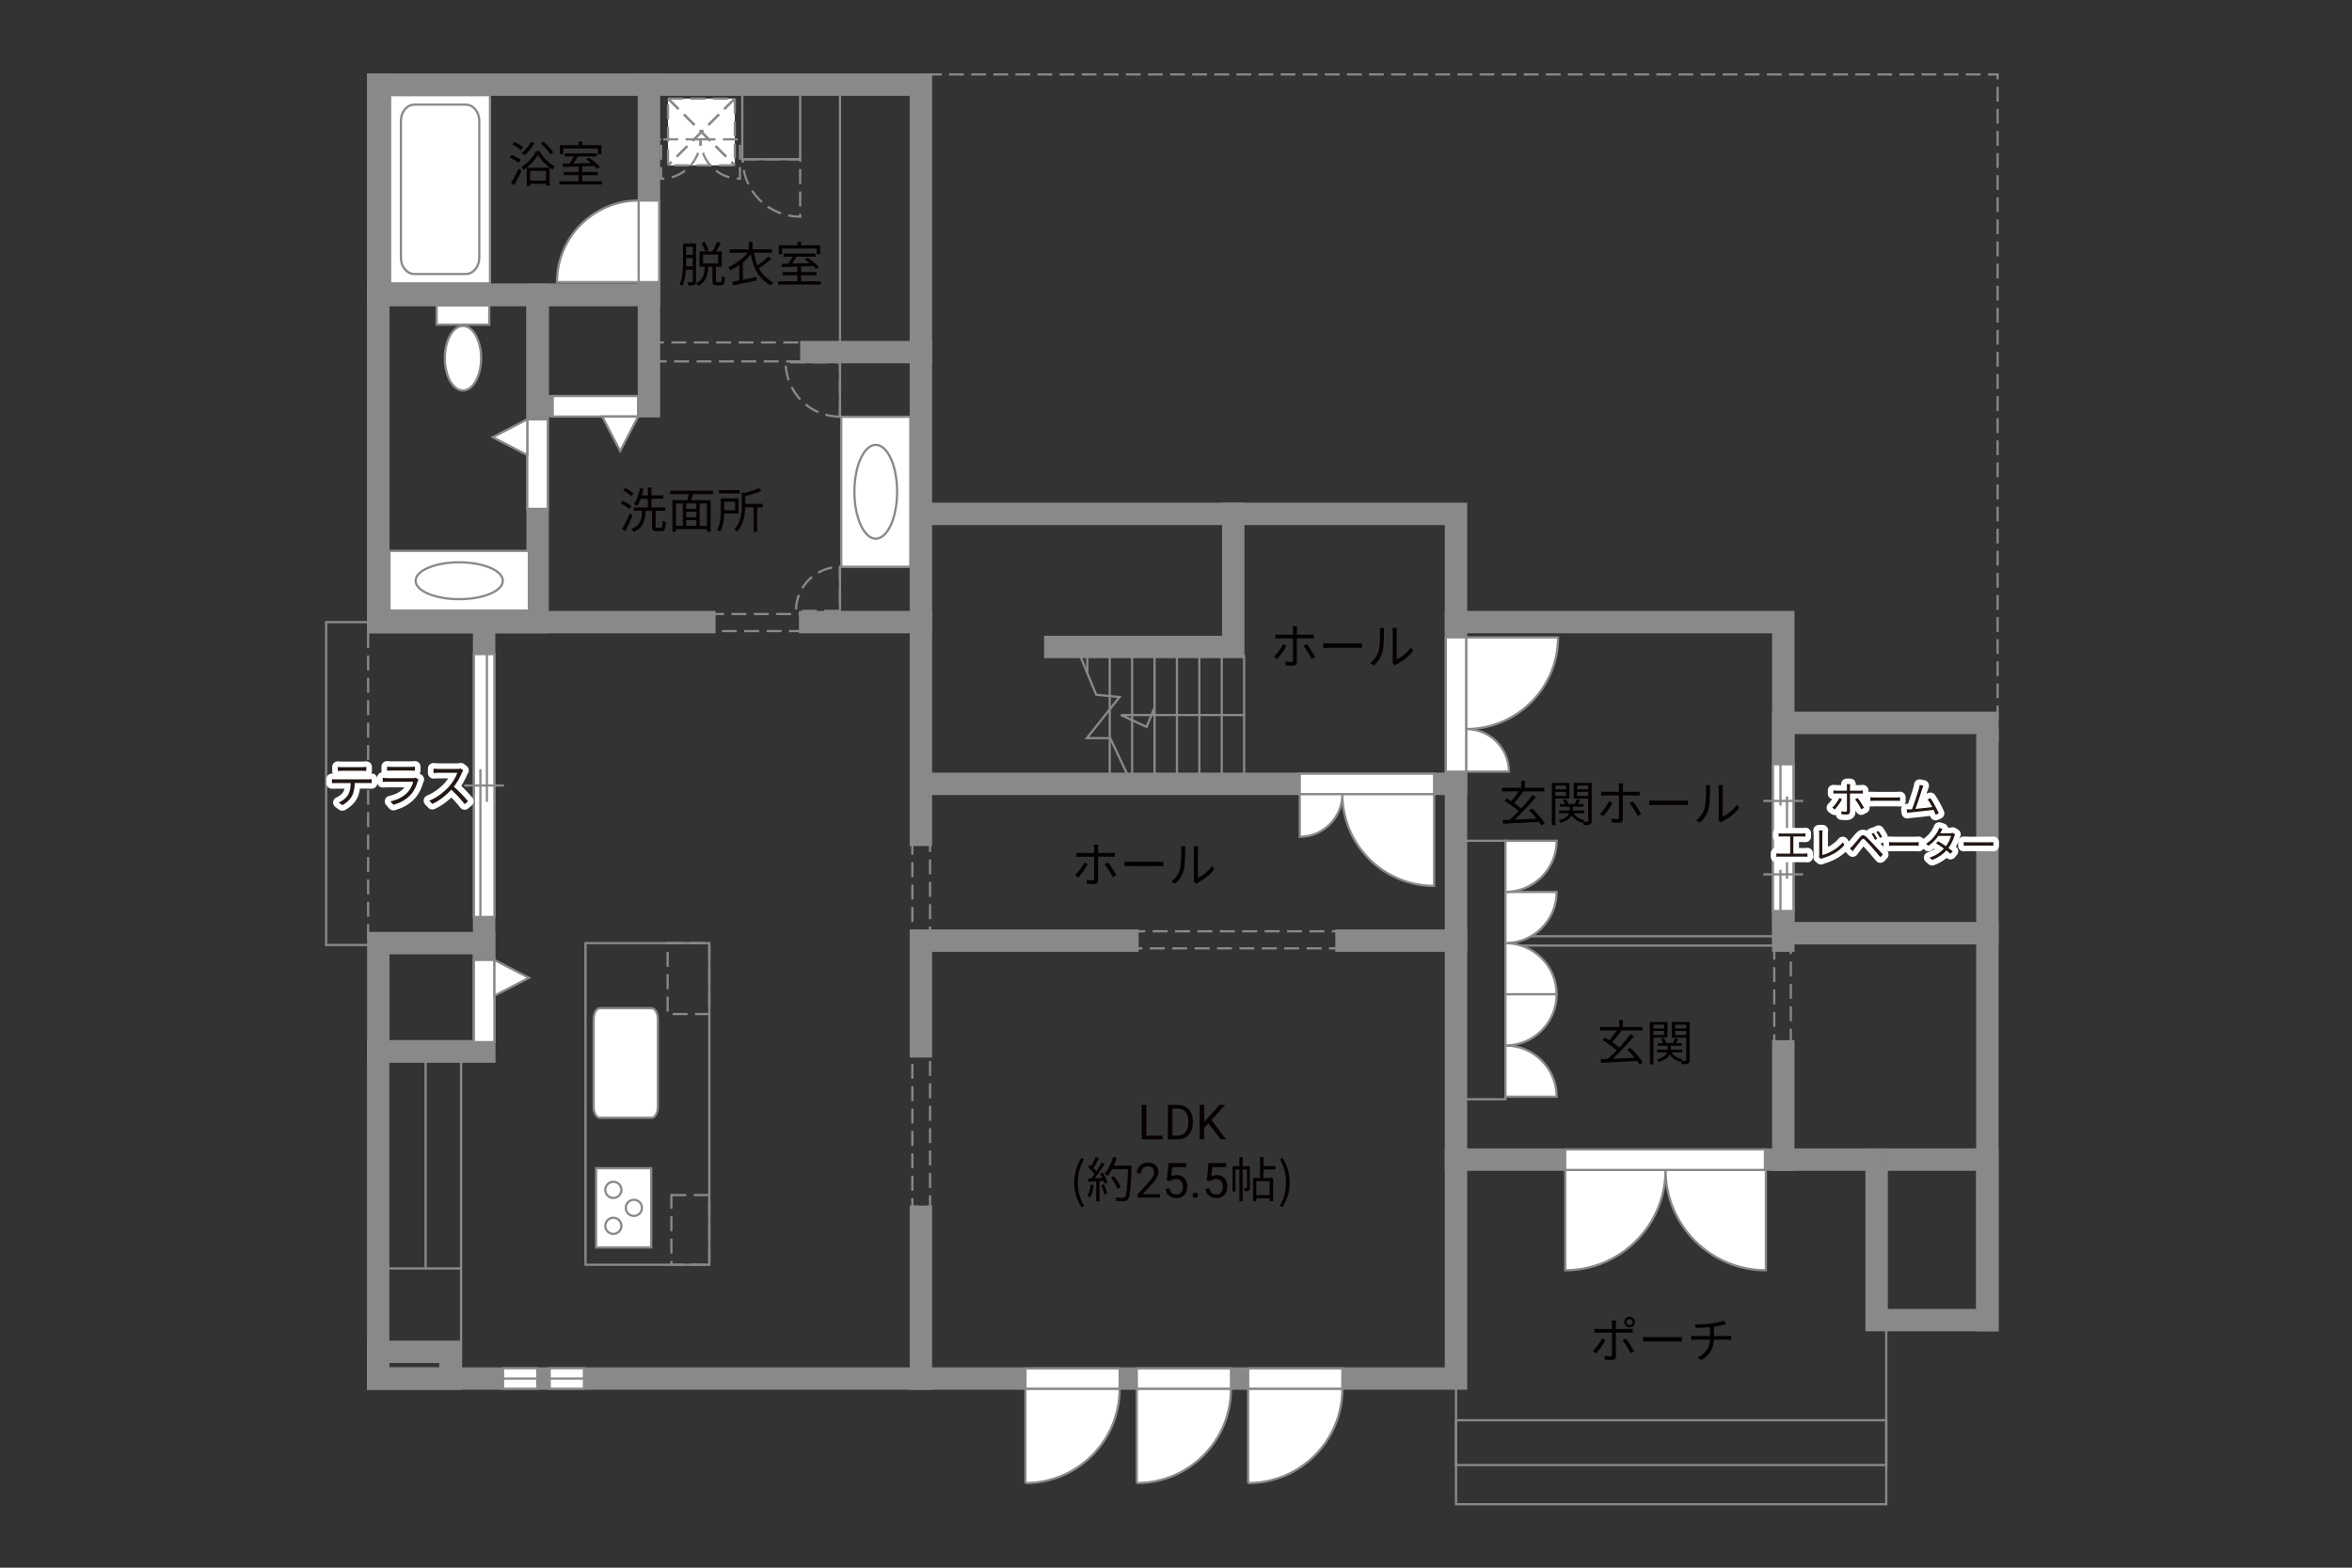 <?xml version="1.0" encoding="UTF-8"?><svg xmlns="http://www.w3.org/2000/svg" viewBox="0 0 630 420"><rect x="0" y="0" width="630" height="420" fill="#333333" stroke="none"/><defs><style>.cls-1,.cls-2,.cls-3,.cls-4,.cls-5,.cls-6,.cls-7{fill:none;}.cls-1,.cls-2,.cls-8,.cls-9,.cls-4,.cls-10{stroke-width:.6px;}.cls-1,.cls-2,.cls-10{stroke-dasharray:0 0 4 2;}.cls-1,.cls-9,.cls-4,.cls-5,.cls-6,.cls-7,.cls-10{stroke:#898989;}.cls-2{stroke:#898988;}.cls-3{stroke:#fff;stroke-linejoin:round;stroke-width:3px;}.cls-8{stroke:#888988;}.cls-8,.cls-9,.cls-10{fill:#fff;}.cls-5{stroke-dasharray:0 0 3.95 1.97;stroke-width:.59px;}.cls-6{stroke-width:.6px;}.cls-11{fill:#231815;}.cls-11,.cls-12,.cls-13{stroke-width:0px;}.cls-12{fill:#040000;}.cls-13{fill:#060001;}.cls-7{stroke-linecap:square;stroke-width:6px;}</style></defs><g id="kan"><rect class="cls-4" x="225" y="22.67" width="21.67" height="89"/><rect class="cls-4" x="198.83" y="22.67" width="15.5" height="20"/><polyline class="cls-6" points="101.33 166.67 87.36 166.67 87.36 253.17 100.68 253.17"/><rect class="cls-4" x="156.83" y="252.67" width="33.17" height="86.17"/><line class="cls-4" x1="123.5" y1="281.67" x2="123.5" y2="369.33"/><line class="cls-4" x1="123.5" y1="339.83" x2="100.67" y2="339.83"/><line class="cls-4" x1="114" y1="339.83" x2="114" y2="281.67"/><polyline class="cls-4" points="289.25 175.5 293.62 186.12 299.88 186.75 291.12 197.75 297.38 197.75 302.5 208.62"/><line class="cls-4" x1="333.25" y1="175.5" x2="333.25" y2="208.62"/><line class="cls-4" x1="327.25" y1="175.5" x2="327.25" y2="208.62"/><line class="cls-4" x1="321.25" y1="175.5" x2="321.25" y2="208.62"/><line class="cls-4" x1="315.25" y1="175.5" x2="315.25" y2="208.62"/><line class="cls-4" x1="309.25" y1="175.5" x2="309.25" y2="208.62"/><line class="cls-4" x1="303.25" y1="175.5" x2="303.25" y2="208.62"/><line class="cls-4" x1="297.25" y1="175.5" x2="297.25" y2="208.62"/><line class="cls-4" x1="291.25" y1="175.5" x2="291.25" y2="180.36"/><polyline class="cls-4" points="333.25 191.56 300.25 191.56 307.12 194.75 309.25 189.56"/><rect class="cls-4" x="390" y="225.25" width="13.25" height="69.25"/><rect class="cls-4" x="403.25" y="250.83" width="71.92" height="2.5"/><polyline class="cls-4" points="390 369.33 390 403 505.25 403 505.25 353.67"/><rect class="cls-4" x="390" y="380.5" width="115.25" height="12"/><rect class="cls-4" x="225" y="151.83" width="20" height="14.83"/><rect class="cls-1" x="189.92" y="164.5" width="31.42" height="4.58"/><rect class="cls-1" x="173.83" y="91.75" width="41.83" height="5.08"/><rect class="cls-1" x="178.83" y="252.67" width="11.17" height="19"/><rect class="cls-1" x="179.83" y="320.17" width="10.17" height="18.67"/><rect class="cls-1" x="244.38" y="223" width="4.75" height="100.25"/><rect class="cls-1" x="296.75" y="249.5" width="62.33" height="4.58"/><rect class="cls-1" x="475.25" y="250.02" width="4.43" height="29.11"/><line class="cls-1" x1="98.61" y1="251.61" x2="98.61" y2="165.48"/></g><g id="_外壁"><polyline class="cls-7" points="101.33 22.67 101.33 166.67 188.67 166.67"/><rect class="cls-7" x="101.33" y="79" width="42.67" height="87.67"/><rect class="cls-7" x="144" y="79" width="29.83" height="29.83"/><rect class="cls-7" x="101.33" y="22.67" width="72.5" height="56.33"/><polyline class="cls-7" points="173.83 22.67 246.67 22.67 246.67 223.67"/><polyline class="cls-7" points="302 252 246.67 252 246.67 280.33"/><polyline class="cls-7" points="129.67 166.67 129.67 281.67 101.3 281.67 101.3 369.33 390 369.33 390 137.67 246.67 137.67"/><polyline class="cls-7" points="330.33 137.67 330.33 173.33 282.67 173.33"/><line class="cls-7" x1="217" y1="166.67" x2="246.67" y2="166.67"/><line class="cls-7" x1="217.33" y1="94.33" x2="246.67" y2="94.33"/><line class="cls-7" x1="390" y1="210" x2="246.67" y2="210"/><line class="cls-7" x1="360.67" y1="252" x2="390" y2="252"/><polyline class="cls-7" points="390 166.67 477.67 166.67 477.67 252"/><rect class="cls-7" x="477.67" y="193.67" width="54.67" height="56.35"/><line class="cls-7" x1="532.33" y1="250.02" x2="532.33" y2="353.67"/><rect class="cls-7" x="502.67" y="310.67" width="29.67" height="43"/><line class="cls-7" x1="502.67" y1="310.67" x2="390" y2="310.67"/><line class="cls-7" x1="477.67" y1="281.67" x2="477.67" y2="310.67"/><line class="cls-7" x1="246.67" y1="326" x2="246.67" y2="369.33"/><rect class="cls-7" x="101.33" y="252.67" width="28.33" height="29"/><rect class="cls-7" x="101.3" y="362.17" width="19.36" height="7.17"/></g><g id="_建距"><rect class="cls-10" x="178.94" y="26.41" width="17.89" height="17.89"/><line class="cls-2" x1="196.83" y1="26.41" x2="178.94" y2="44.3"/><line class="cls-1" x1="196.83" y1="26.41" x2="178.94" y2="44.3"/><line class="cls-2" x1="178.94" y1="26.41" x2="196.83" y2="44.3"/><line class="cls-1" x1="178.94" y1="26.41" x2="196.83" y2="44.3"/><path class="cls-9" d="m403.25,252.67v13.71h13.71c0-7.57-6.14-13.71-13.71-13.71Z"/><path class="cls-9" d="m403.25,252.67v-13.71h13.71c0,7.57-6.14,13.71-13.71,13.71Z"/><path class="cls-9" d="m403.25,238.96v-13.71h13.71c0,7.57-6.14,13.71-13.71,13.71Z"/><path class="cls-9" d="m403.25,280.1v13.71h13.71c0-7.57-6.14-13.71-13.71-13.71Z"/><path class="cls-9" d="m403.25,280.1v-13.71h13.71c0,7.57-6.14,13.71-13.71,13.71Z"/><path class="cls-1" d="m198.95,42.67h15.38v15.38c-8.49,0-15.38-6.89-15.38-15.38Z"/><path class="cls-1" d="m225,111.63v-14.55h-14.55c0,8.03,6.51,14.55,14.55,14.55Z"/><path class="cls-1" d="m187.64,37.33h-10.56v10.56c5.83,0,10.56-4.73,10.56-10.56Z"/><path class="cls-1" d="m187.64,37.33h10.56v10.56c-5.83,0-10.56-4.73-10.56-10.56Z"/><path class="cls-1" d="m225,151.87v11.8h-11.8c0-6.52,5.28-11.8,11.8-11.8Z"/><path class="cls-9" d="m446.13,313.44h-26.87v26.88c14.84,0,26.87-12.03,26.87-26.88Z"/><path class="cls-9" d="m446.13,313.44h26.87v26.88c-14.84,0-26.87-12.03-26.87-26.88Z"/><polygon class="cls-9" points="419.25 310.67 419.25 307.94 472.75 307.94 472.75 313.44 419.25 313.44 419.25 310.67"/><polygon class="cls-9" points="390 206.73 387.27 206.73 387.27 170.75 392.77 170.75 392.77 206.73 390 206.73"/><path class="cls-9" d="m392.77,195.32v-24.57h24.57c0,13.57-11,24.57-24.57,24.57"/><path class="cls-9" d="m392.77,195.32v11.41h11.41c0-6.3-5.11-11.41-11.41-11.41"/><polygon class="cls-9" points="348.15 210 348.15 207.27 384.13 207.27 384.13 212.77 348.15 212.77 348.15 210"/><path class="cls-9" d="m359.56,212.77h24.57v24.57c-13.57,0-24.57-11-24.57-24.57"/><path class="cls-9" d="m359.56,212.77h-11.41v11.41c6.3,0,11.41-5.11,11.41-11.41"/><polygon class="cls-9" points="274.67 369.33 274.67 366.6 299.9 366.6 299.9 372.1 274.67 372.1 274.67 369.33"/><path class="cls-8" d="m274.67,397.33v-25.22h25.23c0,13.93-11.29,25.22-25.23,25.22"/><polygon class="cls-9" points="304.5 369.33 304.5 366.6 329.73 366.6 329.73 372.1 304.5 372.1 304.5 369.33"/><path class="cls-8" d="m304.5,397.33v-25.22h25.23c0,13.93-11.29,25.22-25.23,25.22"/><polygon class="cls-9" points="334.33 369.33 334.33 366.6 359.56 366.6 359.56 372.1 334.33 372.1 334.33 369.33"/><path class="cls-8" d="m334.33,397.33v-25.22h25.23c0,13.93-11.29,25.22-25.23,25.22"/><polygon class="cls-9" points="173.83 53.72 176.56 53.72 176.56 75.58 171.06 75.58 171.06 53.72 173.83 53.72"/><path class="cls-9" d="m171.06,53.72v21.86h-21.87c0-12.07,9.79-21.86,21.87-21.86"/><rect class="cls-9" x="104.5" y="25.5" width="26.75" height="50.42"/><path class="cls-4" d="m111,28.03c-1.99,0-3.61,1.94-3.61,4.31v36.76c0,2.37,1.62,4.31,3.61,4.31h13.76c1.99,0,3.61-1.94,3.61-4.31v-36.76c0-2.37-1.62-4.31-3.61-4.31h-13.76Z"/><path class="cls-9" d="m160.7,270.11c-.94,0-1.68,1.29-1.68,2.88v23.58c0,1.59.75,2.89,1.68,2.89h13.82c.93,0,1.69-1.3,1.69-2.89v-23.58c0-1.59-.76-2.88-1.69-2.88h-13.82Z"/><rect class="cls-9" x="159.67" y="312.98" width="14.75" height="21.23"/><path class="cls-9" d="m164.29,320.95c1.19,0,2.16-.97,2.16-2.17s-.97-2.17-2.16-2.17-2.16.97-2.16,2.17.97,2.17,2.16,2.17Z"/><path class="cls-9" d="m164.29,330.58c1.19,0,2.16-.98,2.16-2.17s-.97-2.16-2.16-2.16-2.16.97-2.16,2.16.97,2.17,2.16,2.17Z"/><path class="cls-9" d="m169.79,325.76c1.19,0,2.16-.97,2.16-2.16s-.96-2.17-2.16-2.17-2.17.97-2.17,2.17.97,2.16,2.17,2.16Z"/><polygon class="cls-9" points="477.67 244.07 480.4 244.07 480.4 224.41 474.9 224.41 474.9 244.07 477.67 244.07"/><line class="cls-4" x1="472.32" y1="234.25" x2="482.98" y2="234.25"/><line class="cls-4" x1="476.91" y1="233.03" x2="476.91" y2="244.07"/><line class="cls-4" x1="478.66" y1="224.41" x2="478.66" y2="235.46"/><polygon class="cls-9" points="477.67 204.75 480.4 204.75 480.4 224.41 474.9 224.41 474.9 204.75 477.67 204.75"/><line class="cls-4" x1="472.32" y1="214.58" x2="482.98" y2="214.58"/><line class="cls-4" x1="476.91" y1="215.8" x2="476.91" y2="204.75"/><line class="cls-4" x1="478.66" y1="224.41" x2="478.66" y2="213.36"/><rect class="cls-9" x="116.96" y="81.82" width="14.09" height="5.16"/><path class="cls-9" d="m119.15,95.97c0-4.77,2.17-8.65,4.86-8.65s4.86,3.88,4.86,8.65-2.17,8.64-4.86,8.64-4.86-3.87-4.86-8.64Z"/><rect class="cls-9" x="104.33" y="147.6" width="37.33" height="15.98"/><path class="cls-4" d="m111.32,155.59c0-2.72,5.23-4.94,11.68-4.94s11.69,2.21,11.69,4.94-5.23,4.94-11.69,4.94-11.68-2.22-11.68-4.94Z"/><rect class="cls-9" x="225.33" y="111.67" width="18.5" height="40.17"/><path class="cls-4" d="m234.58,144.32c-3.15,0-5.72-5.63-5.72-12.57s2.56-12.57,5.72-12.57,5.72,5.63,5.72,12.57-2.57,12.57-5.72,12.57Z"/><polygon class="cls-9" points="144 112.34 146.73 112.34 146.73 136.33 141.23 136.33 141.23 112.34 144 112.34"/><polygon class="cls-9" points="141.23 112.34 131.99 117.13 141.23 121.92 141.23 112.34"/><polygon class="cls-9" points="129.67 257.18 126.94 257.18 126.94 279.19 132.44 279.19 132.44 257.18 129.67 257.18"/><polygon class="cls-9" points="132.44 257.18 141.67 261.97 132.44 266.76 132.44 257.18"/><polygon class="cls-9" points="170.91 108.83 170.91 106.1 148.05 106.1 148.05 111.6 170.91 111.6 170.91 108.83"/><polygon class="cls-9" points="170.91 111.6 166.12 120.84 161.33 111.6 170.91 111.6"/><polygon class="cls-9" points="129.67 175.24 126.94 175.24 126.94 245.67 132.44 245.67 132.44 175.24 129.67 175.24"/><line class="cls-4" x1="135.01" y1="210.45" x2="124.36" y2="210.45"/><line class="cls-4" x1="130.42" y1="214.82" x2="130.42" y2="175.24"/><line class="cls-4" x1="128.68" y1="245.67" x2="128.68" y2="206.09"/><line class="cls-1" x1="173.83" y1="37.31" x2="177.08" y2="37.31"/><polygon class="cls-9" points="134.75 369.33 134.75 372.06 143.92 372.06 143.92 366.56 134.75 366.56 134.75 369.33"/><line class="cls-4" x1="143.92" y1="369.33" x2="134.75" y2="369.33"/><polygon class="cls-9" points="147.25 369.33 147.25 372.06 156.42 372.06 156.42 366.56 147.25 366.56 147.25 369.33"/><line class="cls-4" x1="156.42" y1="369.33" x2="147.25" y2="369.33"/></g><g id="_文字"><path class="cls-13" d="m307.05,304.25h4.38v1h-5.61v-9.24h1.23v8.25Z"/><path class="cls-13" d="m312.82,305.25v-9.24h2.61c.8,0,1.51.18,2.13.53.62.36,1.09.86,1.43,1.52.34.66.51,1.41.51,2.26v.59c0,.87-.17,1.64-.5,2.29-.34.66-.82,1.16-1.44,1.51-.62.35-1.35.53-2.18.54h-2.56Zm1.22-8.25v7.25h1.28c.94,0,1.67-.29,2.19-.88.52-.58.78-1.42.78-2.5v-.54c0-1.05-.25-1.87-.74-2.45s-1.19-.88-2.1-.89h-1.42Z"/><path class="cls-13" d="m323.69,300.95l-1.13,1.17v3.12h-1.22v-9.24h1.22v4.57l4.11-4.57h1.47l-3.64,4.08,3.92,5.16h-1.46l-3.28-4.3Z"/><path class="cls-13" d="m287.73,316.81c0-2.55.72-4.65,1.91-6.59l.74.34c-1.13,1.86-1.66,4.04-1.66,6.25s.53,4.41,1.66,6.25l-.74.35c-1.2-1.95-1.91-4.04-1.91-6.6Z"/><path class="cls-13" d="m292.98,317.5c-.18,1.22-.49,2.47-.92,3.3-.16-.12-.55-.3-.75-.36.43-.79.7-1.95.84-3.09l.83.16Zm2.38-3.37c.53.83,1.1,1.94,1.29,2.64l-.77.36c-.05-.22-.13-.47-.25-.74l-1.13.07v5.41h-.87v-5.36l-2.12.1-.08-.87c.26,0,.56-.01.86-.03.29-.34.58-.73.87-1.16-.4-.58-1.09-1.31-1.7-1.86l.49-.64c.13.1.26.22.39.34.43-.73.88-1.7,1.16-2.42l.86.33c-.44.87-.99,1.91-1.48,2.61.31.31.58.62.79.9.53-.82,1.03-1.66,1.39-2.37l.83.36c-.75,1.22-1.79,2.76-2.69,3.87.65-.03,1.36-.06,2.08-.09-.19-.4-.42-.81-.64-1.16l.72-.31Zm.34,3.16c.38.79.75,1.82.87,2.5l-.77.26c-.12-.68-.48-1.72-.83-2.52l.73-.23Zm7.4-4.49c-.23,5.82-.42,7.84-.95,8.48-.3.38-.58.47-1.08.52-.43.04-1.22.03-2-.03-.03-.27-.13-.69-.31-.95.87.08,1.66.08,1.99.08.25,0,.42-.03.56-.2.43-.44.65-2.42.85-7.49h-4.26c-.36.69-.78,1.31-1.21,1.82-.18-.16-.61-.44-.85-.57,1-1.08,1.83-2.78,2.31-4.5l.98.22c-.22.73-.48,1.44-.79,2.12h4.77v.49Zm-3.76,5.72c-.3-.79-1.03-2.08-1.75-3.03l.78-.38c.73.91,1.51,2.14,1.82,2.96l-.84.44Z"/><path class="cls-13" d="m310.75,320.85h-6.06v-.84l3.2-3.55c.47-.54.8-.97.98-1.31.18-.34.27-.68.27-1.04,0-.48-.15-.88-.44-1.19s-.68-.46-1.17-.46c-.58,0-1.04.17-1.36.5s-.49.79-.49,1.39h-1.17c0-.85.27-1.54.82-2.06.55-.52,1.28-.79,2.2-.79.86,0,1.54.23,2.04.68.5.45.75,1.05.75,1.8,0,.91-.58,1.99-1.74,3.25l-2.48,2.69h4.64v.96Z"/><path class="cls-13" d="m312.53,316.22l.47-4.61h4.74v1.09h-3.74l-.28,2.52c.45-.27.97-.4,1.54-.4.84,0,1.51.28,2.01.83s.74,1.31.74,2.26-.26,1.7-.77,2.25-1.23.82-2.15.82c-.82,0-1.48-.23-2-.68-.52-.45-.81-1.08-.88-1.88h1.11c.07.53.26.93.57,1.2s.71.4,1.21.4c.55,0,.97-.19,1.29-.56s.47-.89.47-1.54c0-.62-.17-1.11-.5-1.49-.34-.37-.78-.56-1.34-.56-.51,0-.91.11-1.21.34l-.31.25-.94-.24Z"/><path class="cls-13" d="m319.44,320.23c0-.2.06-.37.18-.51s.3-.2.54-.2.42.07.55.2.19.3.19.51-.06.36-.19.49c-.12.13-.31.2-.55.2s-.42-.07-.54-.2c-.12-.13-.18-.29-.18-.49Z"/><path class="cls-13" d="m323.25,316.22l.47-4.61h4.74v1.09h-3.74l-.28,2.52c.45-.27.97-.4,1.54-.4.84,0,1.51.28,2.01.83s.74,1.31.74,2.26-.26,1.7-.77,2.25-1.23.82-2.16.82c-.82,0-1.48-.23-2-.68-.52-.45-.81-1.08-.88-1.88h1.11c.07.53.26.93.56,1.2s.71.4,1.21.4c.55,0,.97-.19,1.29-.56s.47-.89.47-1.54c0-.62-.17-1.11-.5-1.49-.34-.37-.78-.56-1.34-.56-.51,0-.91.11-1.21.34l-.31.25-.94-.24Z"/><path class="cls-13" d="m334.79,318.17c0,.39-.05.65-.3.81-.25.16-.58.18-1.08.18-.03-.25-.13-.62-.25-.87.35.01.61.01.71,0,.1,0,.13-.03.13-.13v-4.86h-1.12v8.55h-.9v-8.55h-1.05v5.9h-.78v-6.77h1.83v-2.44h.9v2.44h1.9v5.75Zm3.65-4.85v2.25h2.59v6.21h-.94v-.73h-3.56v.77h-.88v-6.25h1.85v-5.58h.95v2.42h3.19v.91h-3.19Zm1.65,3.13h-3.56v3.72h3.56v-3.72Z"/><path class="cls-13" d="m342.81,323.06c1.12-1.85,1.66-4.04,1.66-6.25s-.55-4.39-1.66-6.25l.73-.34c1.21,1.94,1.92,4.04,1.92,6.59s-.72,4.65-1.92,6.6l-.73-.35Z"/><path class="cls-12" d="m439.14,285.21c-.17-.29-.38-.62-.64-.97-3.5.19-7.19.38-9.63.51l-.1-1.01c.56-.01,1.2-.04,1.88-.06.74-.65,1.57-1.44,2.39-2.29-.96-.87-2.52-1.98-3.77-2.74l.6-.69c.38.22.79.47,1.21.73.68-.75,1.44-1.77,1.98-2.61h-4.49v-.95h5.15v-1.88h.99v1.88h5.2v.95h-5.79l.16.07c-.73,1.03-1.66,2.21-2.47,3.04.73.49,1.43,1,1.94,1.46,1.12-1.2,2.18-2.46,2.99-3.56l.95.49c-1.62,2-3.83,4.36-5.71,6.07,1.79-.08,3.85-.17,5.86-.26-.62-.78-1.34-1.57-2-2.22l.83-.49c1.3,1.22,2.7,2.89,3.37,3.99l-.9.57Z"/><path class="cls-12" d="m442.88,277.99v7.14h-.95v-11.32h4.71v4.19h-3.76Zm0-3.46v1h2.85v-1h-2.85Zm2.85,2.74v-1.08h-2.85v1.08h2.85Zm6.88,6.7c0,.52-.1.81-.46.97-.32.16-.88.17-1.7.17-.03-.23-.14-.61-.26-.86-.05.08-.1.16-.13.22-1.27-.34-2.22-1.01-2.82-1.95-.38.73-1.2,1.46-2.92,1.99-.12-.18-.38-.48-.57-.65,1.83-.51,2.55-1.25,2.81-1.92h-2.69v-.74h2.83v-1.01h-2.61v-.73h1.39c-.13-.34-.35-.75-.58-1.05l.75-.25c.31.4.61.94.7,1.3h1.69c.22-.4.49-.94.62-1.33l.87.29c-.22.35-.46.73-.66,1.04h1.53v.73h-2.85v1.01h3.07v.74h-2.86c.55.92,1.52,1.56,2.85,1.82-.12.1-.26.27-.38.43.55.03,1.05.03,1.21.01.17,0,.22-.07.22-.25v-5.95h-3.87v-4.2h4.82v10.17Zm-3.9-9.44v1h2.95v-1h-2.95Zm2.95,2.77v-1.11h-2.95v1.11h2.95Z"/><path class="cls-12" d="m412.88,221.15c-.17-.29-.38-.62-.64-.97-3.5.2-7.19.38-9.63.51l-.1-1.01c.56-.01,1.2-.04,1.88-.07.74-.65,1.57-1.44,2.39-2.29-.96-.87-2.52-1.98-3.77-2.74l.6-.69c.38.22.79.47,1.21.73.68-.75,1.44-1.77,1.98-2.61h-4.49v-.95h5.15v-1.89h.99v1.89h5.2v.95h-5.79l.16.07c-.73,1.03-1.66,2.21-2.47,3.04.73.49,1.43,1,1.94,1.46,1.12-1.2,2.18-2.46,2.99-3.56l.95.49c-1.62,2-3.83,4.36-5.71,6.07,1.79-.08,3.85-.17,5.86-.26-.62-.78-1.34-1.57-2-2.22l.83-.49c1.3,1.22,2.7,2.89,3.37,3.99l-.9.57Z"/><path class="cls-12" d="m416.62,213.93v7.14h-.95v-11.32h4.71v4.19h-3.76Zm0-3.46v1h2.85v-1h-2.85Zm2.85,2.74v-1.08h-2.85v1.08h2.85Zm6.88,6.69c0,.52-.1.81-.46.98-.32.16-.88.17-1.7.17-.03-.23-.14-.61-.26-.86-.05.08-.1.16-.13.22-1.27-.34-2.22-1.01-2.82-1.95-.38.73-1.2,1.46-2.92,1.99-.12-.18-.38-.48-.57-.65,1.83-.51,2.55-1.25,2.81-1.92h-2.69v-.74h2.83v-1.01h-2.61v-.73h1.39c-.13-.34-.35-.75-.58-1.05l.75-.25c.31.4.61.94.7,1.3h1.69c.22-.4.49-.94.62-1.33l.87.29c-.22.35-.46.73-.66,1.04h1.53v.73h-2.85v1.01h3.07v.74h-2.86c.55.92,1.52,1.56,2.85,1.82-.12.1-.26.27-.38.43.55.03,1.05.03,1.21.01.17,0,.22-.06.22-.25v-5.95h-3.87v-4.2h4.82v10.17Zm-3.9-9.44v1h2.95v-1h-2.95Zm2.95,2.77v-1.1h-2.95v1.1h2.95Z"/><path class="cls-12" d="m429.42,218.68l-.9-.61c.87-.79,1.98-2.34,2.48-3.39l.91.44c-.55,1.11-1.75,2.77-2.5,3.56Zm5.28-7.89v1.34h3.43c.31,0,.74-.03,1.07-.07v1.08c-.35-.03-.74-.04-1.05-.04h-3.45v6.31c0,.68-.33,1.03-1.12,1.03-.55,0-1.31-.03-1.85-.09l-.09-1.03c.57.1,1.16.14,1.5.14s.51-.14.51-.49v-5.86h-3.6c-.4,0-.77.01-1.12.05v-1.1c.36.05.69.08,1.11.08h3.61v-1.34c0-.27-.04-.73-.09-.92h1.22c-.03.18-.08.65-.08.92Zm4.9,7.29l-.96.53c-.51-1.03-1.48-2.64-2.17-3.46l.88-.48c.7.83,1.73,2.47,2.25,3.41Z"/><path class="cls-12" d="m443.6,214.5h7.12c.65,0,1.12-.04,1.4-.06v1.27c-.26-.01-.81-.07-1.39-.07h-7.14c-.71,0-1.4.03-1.81.07v-1.27c.39.03,1.08.06,1.81.06Z"/><path class="cls-12" d="m456.59,216.53c.38-1.18.39-3.78.39-5.23,0-.39-.04-.68-.09-.95h1.2c-.01.16-.07.55-.07.94,0,1.44-.05,4.23-.4,5.53-.39,1.39-1.22,2.67-2.31,3.58l-.97-.66c1.09-.78,1.87-1.94,2.26-3.2Zm3.78,2.54v-7.79c0-.49-.07-.87-.08-.96h1.2c-.01.09-.05.47-.05.96v7.5c1.2-.55,2.79-1.73,3.8-3.2l.61.88c-1.12,1.52-2.93,2.86-4.43,3.6-.21.12-.35.22-.44.3l-.69-.57c.05-.21.09-.47.09-.73Z"/><path class="cls-12" d="m427.54,362.6l-.9-.6c.86-.81,1.98-2.35,2.48-3.41l.91.44c-.55,1.12-1.77,2.77-2.5,3.56Zm5.28-7.88v1.33h3.43c.31,0,.74-.03,1.07-.07v1.08c-.35-.03-.74-.03-1.05-.03h-3.44v6.29c0,.69-.34,1.04-1.12,1.04-.55,0-1.33-.04-1.85-.09l-.09-1.04c.56.1,1.16.16,1.5.16s.51-.16.51-.49v-5.86h-3.61c-.39,0-.75.01-1.1.04v-1.09c.36.04.69.07,1.1.07h3.61v-1.34c0-.29-.04-.73-.09-.92h1.22c-.04.18-.08.65-.08.94Zm4.9,7.28l-.96.53c-.51-1.01-1.48-2.64-2.17-3.46l.88-.47c.69.83,1.73,2.46,2.25,3.39Zm-1.23-9.23c.79,0,1.43.65,1.43,1.43s-.64,1.42-1.43,1.42-1.42-.62-1.42-1.42.64-1.43,1.42-1.43Zm0,2.26c.47,0,.84-.36.84-.83s-.38-.83-.84-.83-.82.38-.82.83.36.83.82.83Z"/><path class="cls-12" d="m441.98,358.25h7.12c.65,0,1.12-.04,1.4-.07v1.28c-.26-.01-.81-.07-1.39-.07h-7.14c-.71,0-1.4.03-1.81.07v-1.28c.39.03,1.08.07,1.81.07Z"/><path class="cls-12" d="m458.37,354.58c1.18-.17,2.72-.48,3.35-.75l.69.9c-.29.08-.55.14-.73.2-.65.17-1.65.36-2.59.51v2.5h3.59c.29,0,.75-.03,1.03-.05v1.08c-.29-.03-.68-.05-1-.05h-3.63c-.14,2.43-1.09,4.15-3.33,5.45l-1.03-.72c2.05-.95,3.13-2.4,3.29-4.73h-3.86c-.42,0-.86.03-1.17.05v-1.08c.3.03.75.05,1.14.05h3.91v-2.37c-1.31.13-2.78.17-3.78.18l-.26-.96c.99.04,2.96-.01,4.37-.2Z"/><path class="cls-12" d="m342.1,176.58l-.9-.61c.87-.79,1.98-2.34,2.48-3.39l.91.44c-.55,1.11-1.75,2.77-2.5,3.56Zm5.28-7.89v1.34h3.43c.31,0,.74-.03,1.07-.06v1.08c-.35-.03-.74-.04-1.05-.04h-3.45v6.31c0,.68-.33,1.03-1.12,1.03-.55,0-1.31-.03-1.85-.09l-.09-1.03c.57.1,1.16.14,1.5.14s.51-.14.51-.49v-5.86h-3.6c-.4,0-.77.01-1.12.05v-1.1c.36.05.69.08,1.11.08h3.61v-1.34c0-.27-.04-.73-.09-.92h1.22c-.03.18-.08.65-.08.92Zm4.9,7.29l-.96.53c-.51-1.03-1.48-2.64-2.17-3.46l.88-.48c.7.83,1.73,2.47,2.25,3.41Z"/><path class="cls-12" d="m356.28,172.39h7.12c.65,0,1.12-.04,1.4-.06v1.27c-.26-.01-.81-.06-1.39-.06h-7.14c-.71,0-1.4.03-1.81.06v-1.27c.39.03,1.08.06,1.81.06Z"/><path class="cls-12" d="m369.27,174.42c.38-1.18.39-3.78.39-5.23,0-.39-.04-.68-.09-.95h1.2c-.01.16-.07.55-.07.94,0,1.44-.05,4.23-.4,5.53-.39,1.39-1.22,2.67-2.31,3.58l-.97-.66c1.09-.78,1.87-1.94,2.26-3.2Zm3.78,2.54v-7.79c0-.49-.07-.87-.08-.96h1.2c-.01.09-.05.47-.05.96v7.5c1.2-.55,2.79-1.73,3.8-3.2l.61.88c-1.12,1.52-2.92,2.86-4.43,3.6-.21.12-.35.22-.44.3l-.69-.57c.05-.21.09-.47.09-.73Z"/><path class="cls-12" d="m288.85,235.08l-.9-.61c.87-.79,1.98-2.34,2.48-3.39l.91.44c-.55,1.11-1.75,2.77-2.5,3.56Zm5.28-7.89v1.34h3.43c.31,0,.74-.03,1.07-.06v1.08c-.35-.03-.74-.04-1.05-.04h-3.45v6.31c0,.68-.33,1.03-1.12,1.03-.55,0-1.31-.03-1.85-.09l-.09-1.03c.57.1,1.16.14,1.5.14s.51-.14.51-.49v-5.86h-3.6c-.4,0-.77.01-1.12.05v-1.11c.36.05.69.08,1.11.08h3.61v-1.34c0-.27-.04-.73-.09-.92h1.22c-.03.18-.08.65-.08.92Zm4.9,7.29l-.96.53c-.51-1.03-1.48-2.64-2.17-3.46l.88-.48c.7.83,1.73,2.47,2.25,3.41Z"/><path class="cls-12" d="m303.03,230.89h7.12c.65,0,1.12-.04,1.4-.07v1.28c-.26-.01-.81-.07-1.39-.07h-7.14c-.71,0-1.4.03-1.81.07v-1.28c.39.03,1.08.07,1.81.07Z"/><path class="cls-12" d="m316.02,232.92c.38-1.18.39-3.78.39-5.23,0-.39-.04-.68-.09-.95h1.2c-.01.16-.07.55-.07.94,0,1.44-.05,4.23-.4,5.53-.39,1.39-1.22,2.67-2.31,3.58l-.97-.66c1.09-.78,1.87-1.94,2.26-3.2Zm3.78,2.54v-7.79c0-.49-.07-.87-.08-.96h1.2c-.01.09-.05.47-.05.96v7.5c1.2-.55,2.79-1.73,3.8-3.2l.61.88c-1.12,1.52-2.92,2.86-4.43,3.6-.21.12-.35.22-.44.3l-.69-.57c.05-.21.09-.47.09-.73Z"/><path class="cls-12" d="m90.04,208.79h8.52c.27,0,.7-.01,1.01-.06v1.08c-.29-.01-.7-.03-1.01-.03h-3.54c-.04,1.4-.25,2.59-.77,3.55-.47.87-1.46,1.81-2.56,2.38l-.96-.71c1.01-.42,1.95-1.17,2.46-1.99.57-.91.71-2,.75-3.22h-3.9c-.39,0-.77,0-1.13.03v-1.08c.36.04.73.06,1.13.06Zm1.6-3.25h5.27c.36,0,.83-.03,1.21-.08v1.08c-.38-.03-.83-.04-1.21-.04h-5.25c-.43,0-.86.01-1.18.04v-1.08c.36.04.75.08,1.17.08Z"/><path class="cls-12" d="m111.92,209.2c-.35,1.29-.94,2.64-1.9,3.69-1.37,1.5-2.99,2.26-4.65,2.72l-.81-.92c1.85-.38,3.47-1.21,4.58-2.38.79-.83,1.31-1.94,1.55-2.87h-6.9c-.31,0-.81.01-1.27.04v-1.09c.48.05.92.08,1.27.08h6.85c.3,0,.57-.03.72-.1l.74.47c-.06.12-.14.29-.17.38Zm-7.07-3.74h5.11c.42,0,.87-.01,1.18-.06v1.08c-.31-.03-.75-.04-1.2-.04h-5.1c-.4,0-.82.01-1.17.04v-1.08c.34.05.75.06,1.17.06Z"/><path class="cls-12" d="m123.75,206.96c-.44,1.12-1.26,2.64-2.18,3.81,1.37,1.17,2.95,2.86,3.8,3.89l-.91.78c-.87-1.14-2.25-2.68-3.58-3.86-1.39,1.5-3.15,2.92-5.07,3.8l-.83-.87c2.09-.82,4.02-2.37,5.36-3.86.88-1,1.83-2.54,2.16-3.61h-5.07c-.46,0-1.17.05-1.31.06v-1.18c.18.03.92.08,1.31.08h5.02c.43,0,.77-.04.97-.1l.66.51c-.08.1-.25.39-.33.57Z"/><path class="cls-3" d="m90.04,208.79h8.52c.27,0,.7-.01,1.01-.06v1.08c-.29-.01-.7-.03-1.01-.03h-3.54c-.04,1.4-.25,2.59-.77,3.55-.47.87-1.46,1.81-2.56,2.38l-.96-.71c1.01-.42,1.95-1.17,2.46-1.99.57-.91.71-2,.75-3.22h-3.9c-.39,0-.77,0-1.13.03v-1.08c.36.04.73.06,1.13.06Zm1.6-3.25h5.27c.36,0,.83-.03,1.21-.08v1.08c-.38-.03-.83-.04-1.21-.04h-5.25c-.43,0-.86.01-1.18.04v-1.08c.36.04.75.08,1.17.08Z"/><path class="cls-3" d="m111.92,209.2c-.35,1.29-.94,2.64-1.9,3.69-1.37,1.5-2.99,2.26-4.65,2.72l-.81-.92c1.85-.38,3.47-1.21,4.58-2.38.79-.83,1.31-1.94,1.55-2.87h-6.9c-.31,0-.81.01-1.27.04v-1.09c.48.05.92.08,1.27.08h6.85c.3,0,.57-.03.72-.1l.74.47c-.06.12-.14.29-.17.38Zm-7.07-3.74h5.11c.42,0,.87-.01,1.18-.06v1.08c-.31-.03-.75-.04-1.2-.04h-5.1c-.4,0-.82.01-1.17.04v-1.08c.34.05.75.06,1.17.06Z"/><path class="cls-3" d="m123.75,206.96c-.44,1.12-1.26,2.64-2.18,3.81,1.37,1.17,2.95,2.86,3.8,3.89l-.91.78c-.87-1.14-2.25-2.68-3.58-3.86-1.39,1.5-3.15,2.92-5.07,3.8l-.83-.87c2.09-.82,4.02-2.37,5.36-3.86.88-1,1.83-2.54,2.16-3.61h-5.07c-.46,0-1.17.05-1.31.06v-1.18c.18.03.92.08,1.31.08h5.02c.43,0,.77-.04.97-.1l.66.51c-.08.1-.25.39-.33.57Z"/><path class="cls-11" d="m90.04,208.79h8.52c.27,0,.7-.01,1.01-.06v1.08c-.29-.01-.7-.03-1.01-.03h-3.54c-.04,1.4-.25,2.59-.77,3.55-.47.87-1.46,1.81-2.56,2.38l-.96-.71c1.01-.42,1.95-1.17,2.46-1.99.57-.91.71-2,.75-3.22h-3.9c-.39,0-.77,0-1.13.03v-1.08c.36.04.73.06,1.13.06Zm1.6-3.25h5.27c.36,0,.83-.03,1.21-.08v1.08c-.38-.03-.83-.04-1.21-.04h-5.25c-.43,0-.86.01-1.18.04v-1.08c.36.04.75.08,1.17.08Z"/><path class="cls-11" d="m111.92,209.2c-.35,1.29-.94,2.64-1.9,3.69-1.37,1.5-2.99,2.26-4.65,2.72l-.81-.92c1.85-.38,3.47-1.21,4.58-2.38.79-.83,1.31-1.94,1.55-2.87h-6.9c-.31,0-.81.01-1.27.04v-1.09c.48.05.92.08,1.27.08h6.85c.3,0,.57-.03.72-.1l.74.47c-.06.12-.14.29-.17.38Zm-7.07-3.74h5.11c.42,0,.87-.01,1.18-.06v1.08c-.31-.03-.75-.04-1.2-.04h-5.1c-.4,0-.82.01-1.17.04v-1.08c.34.05.75.06,1.17.06Z"/><path class="cls-11" d="m123.75,206.96c-.44,1.12-1.26,2.64-2.18,3.81,1.37,1.17,2.95,2.86,3.8,3.89l-.91.78c-.87-1.14-2.25-2.68-3.58-3.86-1.39,1.5-3.15,2.92-5.07,3.8l-.83-.87c2.09-.82,4.02-2.37,5.36-3.86.88-1,1.83-2.54,2.16-3.61h-5.07c-.46,0-1.17.05-1.31.06v-1.18c.18.03.92.08,1.31.08h5.02c.43,0,.77-.04.97-.1l.66.51c-.08.1-.25.39-.33.57Z"/><path class="cls-13" d="m138.9,43.61c-.51-.44-1.52-1.03-2.37-1.38l.53-.73c.82.32,1.86.87,2.38,1.3l-.55.81Zm-2.01,5.4c.58-.92,1.42-2.47,2.05-3.82l.73.58c-.57,1.27-1.31,2.7-1.95,3.83l-.83-.6Zm2.64-8.81c-.48-.46-1.48-1.08-2.3-1.46l.52-.7c.82.35,1.85.92,2.34,1.39l-.56.77Zm4.98.34c.98,1.62,2.6,3.22,4.08,4.03-.19.23-.43.6-.57.87-1.47-.92-3.07-2.51-3.94-3.94-.78,1.39-2.27,3.03-3.89,4.04-.1-.26-.35-.6-.55-.82,1.64-.96,3.19-2.7,3.91-4.19h.95Zm-1.33-2.22c-.68,1.21-1.69,2.46-2.63,3.26-.18-.17-.57-.46-.82-.6.98-.73,1.91-1.85,2.51-2.95l.94.29Zm-2.08,6.6h6.11v4.78h-.96v-.46h-4.23v.55h-.92v-4.88Zm.92.87v2.6h4.23v-2.6h-4.23Zm5.41-4.42c-.49-.81-1.59-2.04-2.55-2.92l.74-.48c.97.86,2.09,2.04,2.6,2.85l-.79.56Z"/><path class="cls-13" d="m161.25,48.55v.87h-11.44v-.87h5.17v-1.62h-3.99v-.86h3.99v-1.46c-1.57.05-3.03.09-4.17.13l-.05-.88c.53-.01,1.14-.01,1.81-.03.38-.56.79-1.27,1.1-1.89h-2.39v-.86h8.54v.86h-5.04c-.36.61-.79,1.29-1.2,1.86,1.46-.04,3.09-.08,4.72-.13-.43-.35-.88-.69-1.3-.98l.69-.48c1.09.69,2.41,1.74,3.02,2.5l-.73.55c-.19-.23-.45-.51-.77-.79-1.08.04-2.18.08-3.25.1v1.5h4.16v.86h-4.16v1.62h5.29Zm-10.36-7.27h-.92v-2.39h5.02v-.96h.98v.96h5.12v2.39h-.96v-1.5h-9.23v1.5Z"/><path class="cls-13" d="m168.57,136.38c-.48-.47-1.47-1.11-2.28-1.51l.53-.69c.79.38,1.81.96,2.31,1.42l-.57.78Zm.87,1.7c-.55,1.37-1.3,2.99-1.94,4.21l-.86-.58c.6-1.03,1.46-2.73,2.09-4.19l.7.56Zm-.35-5.11c-.46-.49-1.4-1.16-2.18-1.59l.57-.65c.78.39,1.74,1.01,2.21,1.5l-.6.74Zm7.98,8.45c.33,0,.39-.27.43-1.95.21.17.58.34.84.4-.09,1.91-.31,2.42-1.18,2.42h-1.31c-.96,0-1.21-.29-1.21-1.29v-4.13h-1.68c-.18,2.77-.69,4.58-3.22,5.6-.1-.23-.38-.6-.6-.77,2.33-.86,2.72-2.42,2.86-4.84h-2.26v-.92h3.78v-2.31h-1.9c-.3.74-.62,1.42-1,1.94-.19-.14-.61-.42-.84-.52.78-1.03,1.33-2.64,1.64-4.26l.96.18c-.12.6-.26,1.18-.44,1.74h1.59v-2.12h.95v2.12h3.2v.92h-3.2v2.31h3.71v.92h-2.59v4.12c0,.36.05.43.38.43h1.1Z"/><path class="cls-13" d="m185.64,132.37c-.16.55-.34,1.13-.51,1.62h5.21v8.46h-.98v-.69h-8.31v.69h-.94v-8.46h4.02c.14-.49.27-1.09.38-1.62h-4.98v-.92h11.43v.92h-5.33Zm-4.58,8.5h1.85v-5.98h-1.85v5.98Zm5.47-5.98h-2.74v1.43h2.74v-1.43Zm0,2.22h-2.74v1.46h2.74v-1.46Zm-2.74,3.76h2.74v-1.51h-2.74v1.51Zm5.58-5.98h-1.95v5.98h1.95v-5.98Z"/><path class="cls-13" d="m193.98,137.56c-.04,1.57-.26,3.55-1.16,4.9-.14-.16-.55-.47-.74-.58.88-1.4.97-3.38.97-4.85v-3.5h4.77v4.03h-3.85Zm4.17-5.38h-5.56v-.87h5.56v.87Zm-4.17,2.24v2.26h2.91v-2.26h-2.91Zm10.27,1.5h-1.43v6.54h-.96v-6.54h-2.24c-.05,2.03-.44,4.64-2.2,6.51-.14-.21-.48-.53-.71-.65,1.79-1.91,1.98-4.5,1.98-6.46v-3.45l.77.2c1.38-.35,2.83-.83,3.68-1.31l.86.71c-1.17.57-2.83,1.07-4.36,1.43v2.08h4.62v.94Z"/><path class="cls-13" d="m186.44,75.39c0,.49-.12.77-.43.92-.3.17-.78.18-1.61.18-.04-.23-.16-.64-.27-.88.56.01,1.08.01,1.22.01.17-.01.22-.08.22-.25v-3.12h-1.85c-.1,1.52-.35,3.12-.9,4.36-.17-.14-.53-.36-.75-.44.83-1.82.88-4.41.88-6.3v-4.64h3.48v10.17Zm-.87-4.03v-2.21h-1.77v.72c0,.46,0,.96-.03,1.49h1.79Zm-1.77-5.25v2.16h1.77v-2.16h-1.77Zm9.19,9.45c.26,0,.31-.21.34-1.61.21.16.58.31.85.38-.09,1.68-.34,2.12-1.1,2.12h-1.12c-.9,0-1.12-.3-1.12-1.26v-3.74h-1.09c-.18,2.33-.69,4.16-2.74,5.19-.1-.23-.38-.57-.58-.74,1.85-.86,2.22-2.46,2.38-4.45h-1.43v-4.11h1.55c-.18-.6-.61-1.52-1.05-2.21l.82-.32c.47.69.94,1.6,1.1,2.2l-.75.34h1.78c.46-.73.96-1.79,1.23-2.57l.99.33c-.38.75-.79,1.59-1.2,2.25h1.48v4.11h-1.55v3.74c0,.34.04.38.31.38h.91Zm-4.68-4.98h4.04v-2.38h-4.04v2.38Z"/><path class="cls-13" d="m206.63,69.33c-.96.87-2.28,1.87-3.34,2.56.81,1.5,2,2.73,3.87,3.82-.26.18-.57.55-.7.85-3.44-2.18-4.68-4.72-5.34-8.4-.58.77-1.31,1.5-2.12,2.14v4.64c1.14-.22,2.4-.47,3.61-.71l.09.92c-2.24.48-4.65.97-6.34,1.33l-.29-.96c.56-.1,1.22-.23,1.96-.38v-4.11c-.75.53-1.57,1-2.4,1.38-.12-.25-.38-.62-.55-.83,2.02-.87,3.99-2.34,5.16-3.87h-4.8v-.91h5.15v-2.05h.97v2.05h5.23v.91h-4.8c.21,1.27.49,2.38.91,3.38,1-.68,2.17-1.61,2.91-2.35l.81.6Z"/><path class="cls-13" d="m219.86,75.37v.87h-11.44v-.87h5.17v-1.62h-3.99v-.86h3.99v-1.46c-1.57.05-3.03.09-4.17.13l-.05-.88c.53-.01,1.14-.01,1.81-.03.38-.56.79-1.27,1.1-1.89h-2.39v-.86h8.54v.86h-5.04c-.36.61-.79,1.29-1.2,1.86,1.46-.04,3.09-.08,4.72-.13-.43-.35-.88-.69-1.3-.98l.69-.48c1.09.69,2.4,1.74,3.02,2.5l-.73.55c-.2-.23-.46-.51-.77-.79-1.08.04-2.18.08-3.25.1v1.5h4.16v.86h-4.16v1.62h5.29Zm-10.36-7.27h-.92v-2.39h5.02v-.96h.97v.96h5.12v2.39h-.96v-1.5h-9.23v1.5Z"/><path class="cls-12" d="m491.47,216.87l-.69-.47c.67-.61,1.52-1.8,1.91-2.61l.7.34c-.42.85-1.35,2.13-1.92,2.74Zm4.06-6.07v1.03h2.64c.24,0,.57-.02.82-.05v.83c-.27-.02-.57-.03-.81-.03h-2.65v4.85c0,.52-.25.79-.86.79-.42,0-1.01-.02-1.42-.07l-.07-.79c.44.08.89.11,1.15.11s.39-.11.39-.38v-4.51h-2.77c-.31,0-.59,0-.86.04v-.85c.28.04.53.06.85.06h2.78v-1.03c0-.21-.03-.56-.07-.71h.94c-.02.14-.06.5-.06.71Zm3.77,5.61l-.74.41c-.39-.79-1.14-2.03-1.67-2.66l.68-.37c.54.64,1.33,1.9,1.73,2.62Z"/><path class="cls-12" d="m502.38,213.65h5.48c.5,0,.86-.03,1.08-.05v.98c-.2,0-.62-.05-1.07-.05h-5.49c-.55,0-1.08.02-1.39.05v-.98c.3.02.83.05,1.39.05Z"/><path class="cls-12" d="m514.85,211.41c-.29.94-1.28,4.01-1.78,5.31,1.47-.14,3.39-.35,4.49-.5-.4-.79-.85-1.57-1.22-2.05l.75-.34c.71,1.03,1.8,3.04,2.22,4.07l-.84.38c-.13-.36-.32-.82-.55-1.31-1.54.2-4.89.57-6.23.69-.25.02-.54.07-.83.11l-.15-.93c.3.01.64,0,.93,0,.15,0,.32-.02.5-.03.56-1.38,1.58-4.58,1.86-5.56.12-.46.16-.7.19-.96l1,.2c-.1.25-.21.51-.34.93Z"/><path class="cls-12" d="m477.26,223.31h5.5c.3,0,.61-.03.85-.06v.88c-.25-.03-.57-.04-.85-.04h-2.4v4.6h2.94c.3,0,.57-.03.83-.06v.91c-.27-.04-.63-.04-.83-.04h-6.61c-.27,0-.57,0-.88.04v-.91c.3.04.61.06.88.06h2.82v-4.6h-2.25c-.19,0-.59,0-.84.04v-.88c.26.04.64.06.84.06Z"/><path class="cls-12" d="m487.29,229.12v-5.72c0-.26-.05-.71-.09-.91h.99c-.04.25-.07.62-.07.91v5.67c1.91-.48,4.23-1.8,5.47-3.41l.45.7c-1.3,1.61-3.36,2.85-5.85,3.57-.11.03-.26.08-.42.18l-.58-.5c.07-.16.1-.29.1-.49Z"/><path class="cls-12" d="m496.21,226.63c.47-.48,1.34-1.59,1.97-2.33.54-.63,1.01-.74,1.69-.1.61.58,1.46,1.47,2.05,2.1.67.71,1.67,1.8,2.44,2.62l-.69.73c-.71-.86-1.59-1.88-2.23-2.61-.58-.66-1.51-1.65-1.93-2.06-.39-.38-.58-.34-.92.07-.48.59-1.31,1.68-1.77,2.24-.2.25-.42.56-.57.77l-.75-.76c.26-.22.44-.4.71-.67Zm6.62-1.9l-.59.27c-.25-.53-.6-1.15-.93-1.61l.57-.24c.25.36.71,1.11.95,1.58Zm1.31-.53l-.58.28c-.26-.53-.62-1.13-.96-1.58l.56-.26c.27.35.74,1.09.98,1.56Z"/><path class="cls-12" d="m507.38,225.66h5.48c.5,0,.86-.03,1.08-.05v.98c-.2,0-.62-.05-1.07-.05h-5.49c-.55,0-1.08.02-1.39.05v-.98c.3.02.83.05,1.39.05Z"/><path class="cls-12" d="m519.88,222.87c-.06.12-.13.24-.21.36h2.71c.27,0,.49-.04.66-.1l.66.4c-.09.14-.18.38-.24.54-.26.92-.8,2.09-1.56,3.11.42.31.82.62,1.14.88l-.59.69c-.3-.27-.68-.58-1.09-.91-.89.99-2.12,1.91-3.81,2.54l-.72-.62c1.69-.52,2.97-1.44,3.87-2.41-.72-.52-1.48-1.04-2.12-1.44l.54-.55c.66.38,1.41.86,2.11,1.35.65-.87,1.16-1.95,1.36-2.77h-3.38c-.64.9-1.53,1.88-2.65,2.65l-.67-.52c1.72-1.07,2.74-2.57,3.21-3.48.1-.18.26-.53.32-.79l.91.29c-.17.26-.35.6-.45.78Z"/><path class="cls-12" d="m527.38,225.66h5.48c.5,0,.86-.03,1.08-.05v.98c-.2,0-.62-.05-1.07-.05h-5.49c-.55,0-1.08.02-1.39.05v-.98c.3.02.83.05,1.39.05Z"/><path class="cls-3" d="m491.47,216.87l-.69-.47c.67-.61,1.52-1.8,1.91-2.61l.7.34c-.42.85-1.35,2.13-1.92,2.74Zm4.06-6.07v1.03h2.64c.24,0,.57-.02.82-.05v.83c-.27-.02-.57-.03-.81-.03h-2.65v4.85c0,.52-.25.79-.86.79-.42,0-1.01-.02-1.42-.07l-.07-.79c.44.08.89.11,1.15.11s.39-.11.39-.38v-4.51h-2.77c-.31,0-.59,0-.86.04v-.85c.28.04.53.06.85.06h2.78v-1.03c0-.21-.03-.56-.07-.71h.94c-.02.14-.06.5-.06.71Zm3.77,5.61l-.74.41c-.39-.79-1.14-2.03-1.67-2.66l.68-.37c.54.64,1.33,1.9,1.73,2.62Z"/><path class="cls-3" d="m502.38,213.65h5.48c.5,0,.86-.03,1.08-.05v.98c-.2,0-.62-.05-1.07-.05h-5.49c-.55,0-1.08.02-1.39.05v-.98c.3.02.83.05,1.39.05Z"/><path class="cls-3" d="m514.85,211.41c-.29.94-1.28,4.01-1.78,5.31,1.47-.14,3.39-.35,4.49-.5-.4-.79-.85-1.57-1.22-2.05l.75-.34c.71,1.03,1.8,3.04,2.22,4.07l-.84.38c-.13-.36-.32-.82-.55-1.31-1.54.2-4.89.57-6.23.69-.25.02-.54.07-.83.11l-.15-.93c.3.01.64,0,.93,0,.15,0,.32-.02.5-.03.56-1.38,1.58-4.58,1.86-5.56.12-.46.16-.7.19-.96l1,.2c-.1.25-.21.51-.34.93Z"/><path class="cls-3" d="m477.26,223.31h5.5c.3,0,.61-.03.85-.06v.88c-.25-.03-.57-.04-.85-.04h-2.4v4.6h2.94c.3,0,.57-.03.83-.06v.91c-.27-.04-.63-.04-.83-.04h-6.61c-.27,0-.57,0-.88.04v-.91c.3.04.61.06.88.06h2.82v-4.6h-2.25c-.19,0-.59,0-.84.04v-.88c.26.04.64.06.84.06Z"/><path class="cls-3" d="m487.29,229.12v-5.72c0-.26-.05-.71-.09-.91h.99c-.04.25-.07.62-.07.91v5.67c1.91-.48,4.23-1.8,5.47-3.41l.45.7c-1.3,1.61-3.36,2.85-5.85,3.57-.11.03-.26.08-.42.18l-.58-.5c.07-.16.1-.29.1-.49Z"/><path class="cls-3" d="m496.21,226.63c.47-.48,1.34-1.59,1.97-2.33.54-.63,1.01-.74,1.69-.1.61.58,1.46,1.47,2.05,2.1.67.71,1.67,1.8,2.44,2.62l-.69.73c-.71-.86-1.59-1.88-2.23-2.61-.58-.66-1.51-1.65-1.93-2.06-.39-.38-.58-.34-.92.07-.48.59-1.31,1.68-1.77,2.24-.2.25-.42.56-.57.77l-.75-.76c.26-.22.44-.4.71-.67Zm6.62-1.9l-.59.27c-.25-.53-.6-1.15-.93-1.61l.57-.24c.25.36.71,1.11.95,1.58Zm1.31-.53l-.58.28c-.26-.53-.62-1.13-.96-1.58l.56-.26c.27.35.74,1.09.98,1.56Z"/><path class="cls-3" d="m507.38,225.66h5.48c.5,0,.86-.03,1.08-.05v.98c-.2,0-.62-.05-1.07-.05h-5.49c-.55,0-1.08.02-1.39.05v-.98c.3.02.83.05,1.39.05Z"/><path class="cls-3" d="m519.88,222.87c-.06.12-.13.24-.21.36h2.71c.27,0,.49-.04.66-.1l.66.4c-.09.14-.18.38-.24.54-.26.92-.8,2.09-1.56,3.11.42.31.82.62,1.14.88l-.59.69c-.3-.27-.68-.58-1.09-.91-.89.99-2.12,1.91-3.81,2.54l-.72-.62c1.69-.52,2.97-1.44,3.87-2.41-.72-.52-1.48-1.04-2.12-1.44l.54-.55c.66.38,1.41.86,2.11,1.35.65-.87,1.16-1.95,1.36-2.77h-3.38c-.64.9-1.53,1.88-2.65,2.65l-.67-.52c1.72-1.07,2.74-2.57,3.21-3.48.1-.18.26-.53.32-.79l.91.29c-.17.26-.35.6-.45.78Z"/><path class="cls-3" d="m527.38,225.66h5.48c.5,0,.86-.03,1.08-.05v.98c-.2,0-.62-.05-1.07-.05h-5.49c-.55,0-1.08.02-1.39.05v-.98c.3.02.83.05,1.39.05Z"/><path class="cls-11" d="m491.47,216.87l-.69-.47c.67-.61,1.52-1.8,1.91-2.61l.7.34c-.42.85-1.35,2.13-1.92,2.74Zm4.06-6.07v1.03h2.64c.24,0,.57-.02.82-.05v.83c-.27-.02-.57-.03-.81-.03h-2.65v4.85c0,.52-.25.79-.86.79-.42,0-1.01-.02-1.42-.07l-.07-.79c.44.08.89.11,1.15.11s.39-.11.39-.38v-4.51h-2.77c-.31,0-.59,0-.86.04v-.85c.28.04.53.06.85.06h2.78v-1.03c0-.21-.03-.56-.07-.71h.94c-.02.14-.06.5-.06.71Zm3.77,5.61l-.74.41c-.39-.79-1.14-2.03-1.67-2.66l.68-.37c.54.64,1.33,1.9,1.73,2.62Z"/><path class="cls-11" d="m502.38,213.65h5.48c.5,0,.86-.03,1.08-.05v.98c-.2,0-.62-.05-1.07-.05h-5.49c-.55,0-1.08.02-1.39.05v-.98c.3.02.83.05,1.39.05Z"/><path class="cls-11" d="m514.85,211.41c-.29.94-1.28,4.01-1.78,5.31,1.47-.14,3.39-.35,4.49-.5-.4-.79-.85-1.57-1.22-2.05l.75-.34c.71,1.03,1.8,3.04,2.22,4.07l-.84.38c-.13-.36-.32-.82-.55-1.31-1.54.2-4.89.57-6.23.69-.25.02-.54.07-.83.11l-.15-.93c.3.01.64,0,.93,0,.15,0,.32-.02.5-.03.56-1.38,1.58-4.58,1.86-5.56.12-.46.16-.7.19-.96l1,.2c-.1.25-.21.51-.34.93Z"/><path class="cls-11" d="m477.26,223.31h5.5c.3,0,.61-.03.85-.06v.88c-.25-.03-.57-.04-.85-.04h-2.4v4.6h2.94c.3,0,.57-.03.83-.06v.91c-.27-.04-.63-.04-.83-.04h-6.61c-.27,0-.57,0-.88.04v-.91c.3.04.61.06.88.06h2.82v-4.6h-2.25c-.19,0-.59,0-.84.04v-.88c.26.04.64.06.84.06Z"/><path class="cls-11" d="m487.29,229.12v-5.72c0-.26-.05-.71-.09-.91h.99c-.04.25-.07.62-.07.91v5.67c1.91-.48,4.23-1.8,5.47-3.41l.45.7c-1.3,1.61-3.36,2.85-5.85,3.57-.11.03-.26.08-.42.18l-.58-.5c.07-.16.1-.29.1-.49Z"/><path class="cls-11" d="m496.21,226.63c.47-.48,1.34-1.59,1.97-2.33.54-.63,1.01-.74,1.69-.1.61.58,1.46,1.47,2.05,2.1.67.71,1.67,1.8,2.44,2.62l-.69.73c-.71-.86-1.59-1.88-2.23-2.61-.58-.66-1.51-1.65-1.93-2.06-.39-.38-.58-.34-.92.07-.48.59-1.31,1.68-1.77,2.24-.2.25-.42.56-.57.77l-.75-.76c.26-.22.44-.4.71-.67Zm6.62-1.9l-.59.27c-.25-.53-.6-1.15-.93-1.61l.57-.24c.25.36.71,1.11.95,1.58Zm1.31-.53l-.58.28c-.26-.53-.62-1.13-.96-1.58l.56-.26c.27.35.74,1.09.98,1.56Z"/><path class="cls-11" d="m507.38,225.66h5.48c.5,0,.86-.03,1.08-.05v.98c-.2,0-.62-.05-1.07-.05h-5.49c-.55,0-1.08.02-1.39.05v-.98c.3.02.83.05,1.39.05Z"/><path class="cls-11" d="m519.88,222.87c-.06.12-.13.24-.21.36h2.71c.27,0,.49-.04.66-.1l.66.4c-.09.14-.18.38-.24.54-.26.92-.8,2.09-1.56,3.11.42.31.82.62,1.14.88l-.59.69c-.3-.27-.68-.58-1.09-.91-.89.99-2.12,1.91-3.81,2.54l-.72-.62c1.69-.52,2.97-1.44,3.87-2.41-.72-.52-1.48-1.04-2.12-1.44l.54-.55c.66.38,1.41.86,2.11,1.35.65-.87,1.16-1.95,1.36-2.77h-3.38c-.64.9-1.53,1.88-2.65,2.65l-.67-.52c1.72-1.07,2.74-2.57,3.21-3.48.1-.18.26-.53.32-.79l.91.29c-.17.26-.35.6-.45.78Z"/><path class="cls-11" d="m527.38,225.66h5.48c.5,0,.86-.03,1.08-.05v.98c-.2,0-.62-.05-1.07-.05h-5.49c-.55,0-1.08.02-1.39.05v-.98c.3.02.83.05,1.39.05Z"/></g><g id="_レイヤー_"><polyline class="cls-5" points="248.31 19.94 535.07 19.94 535.07 199.51"/></g></svg>